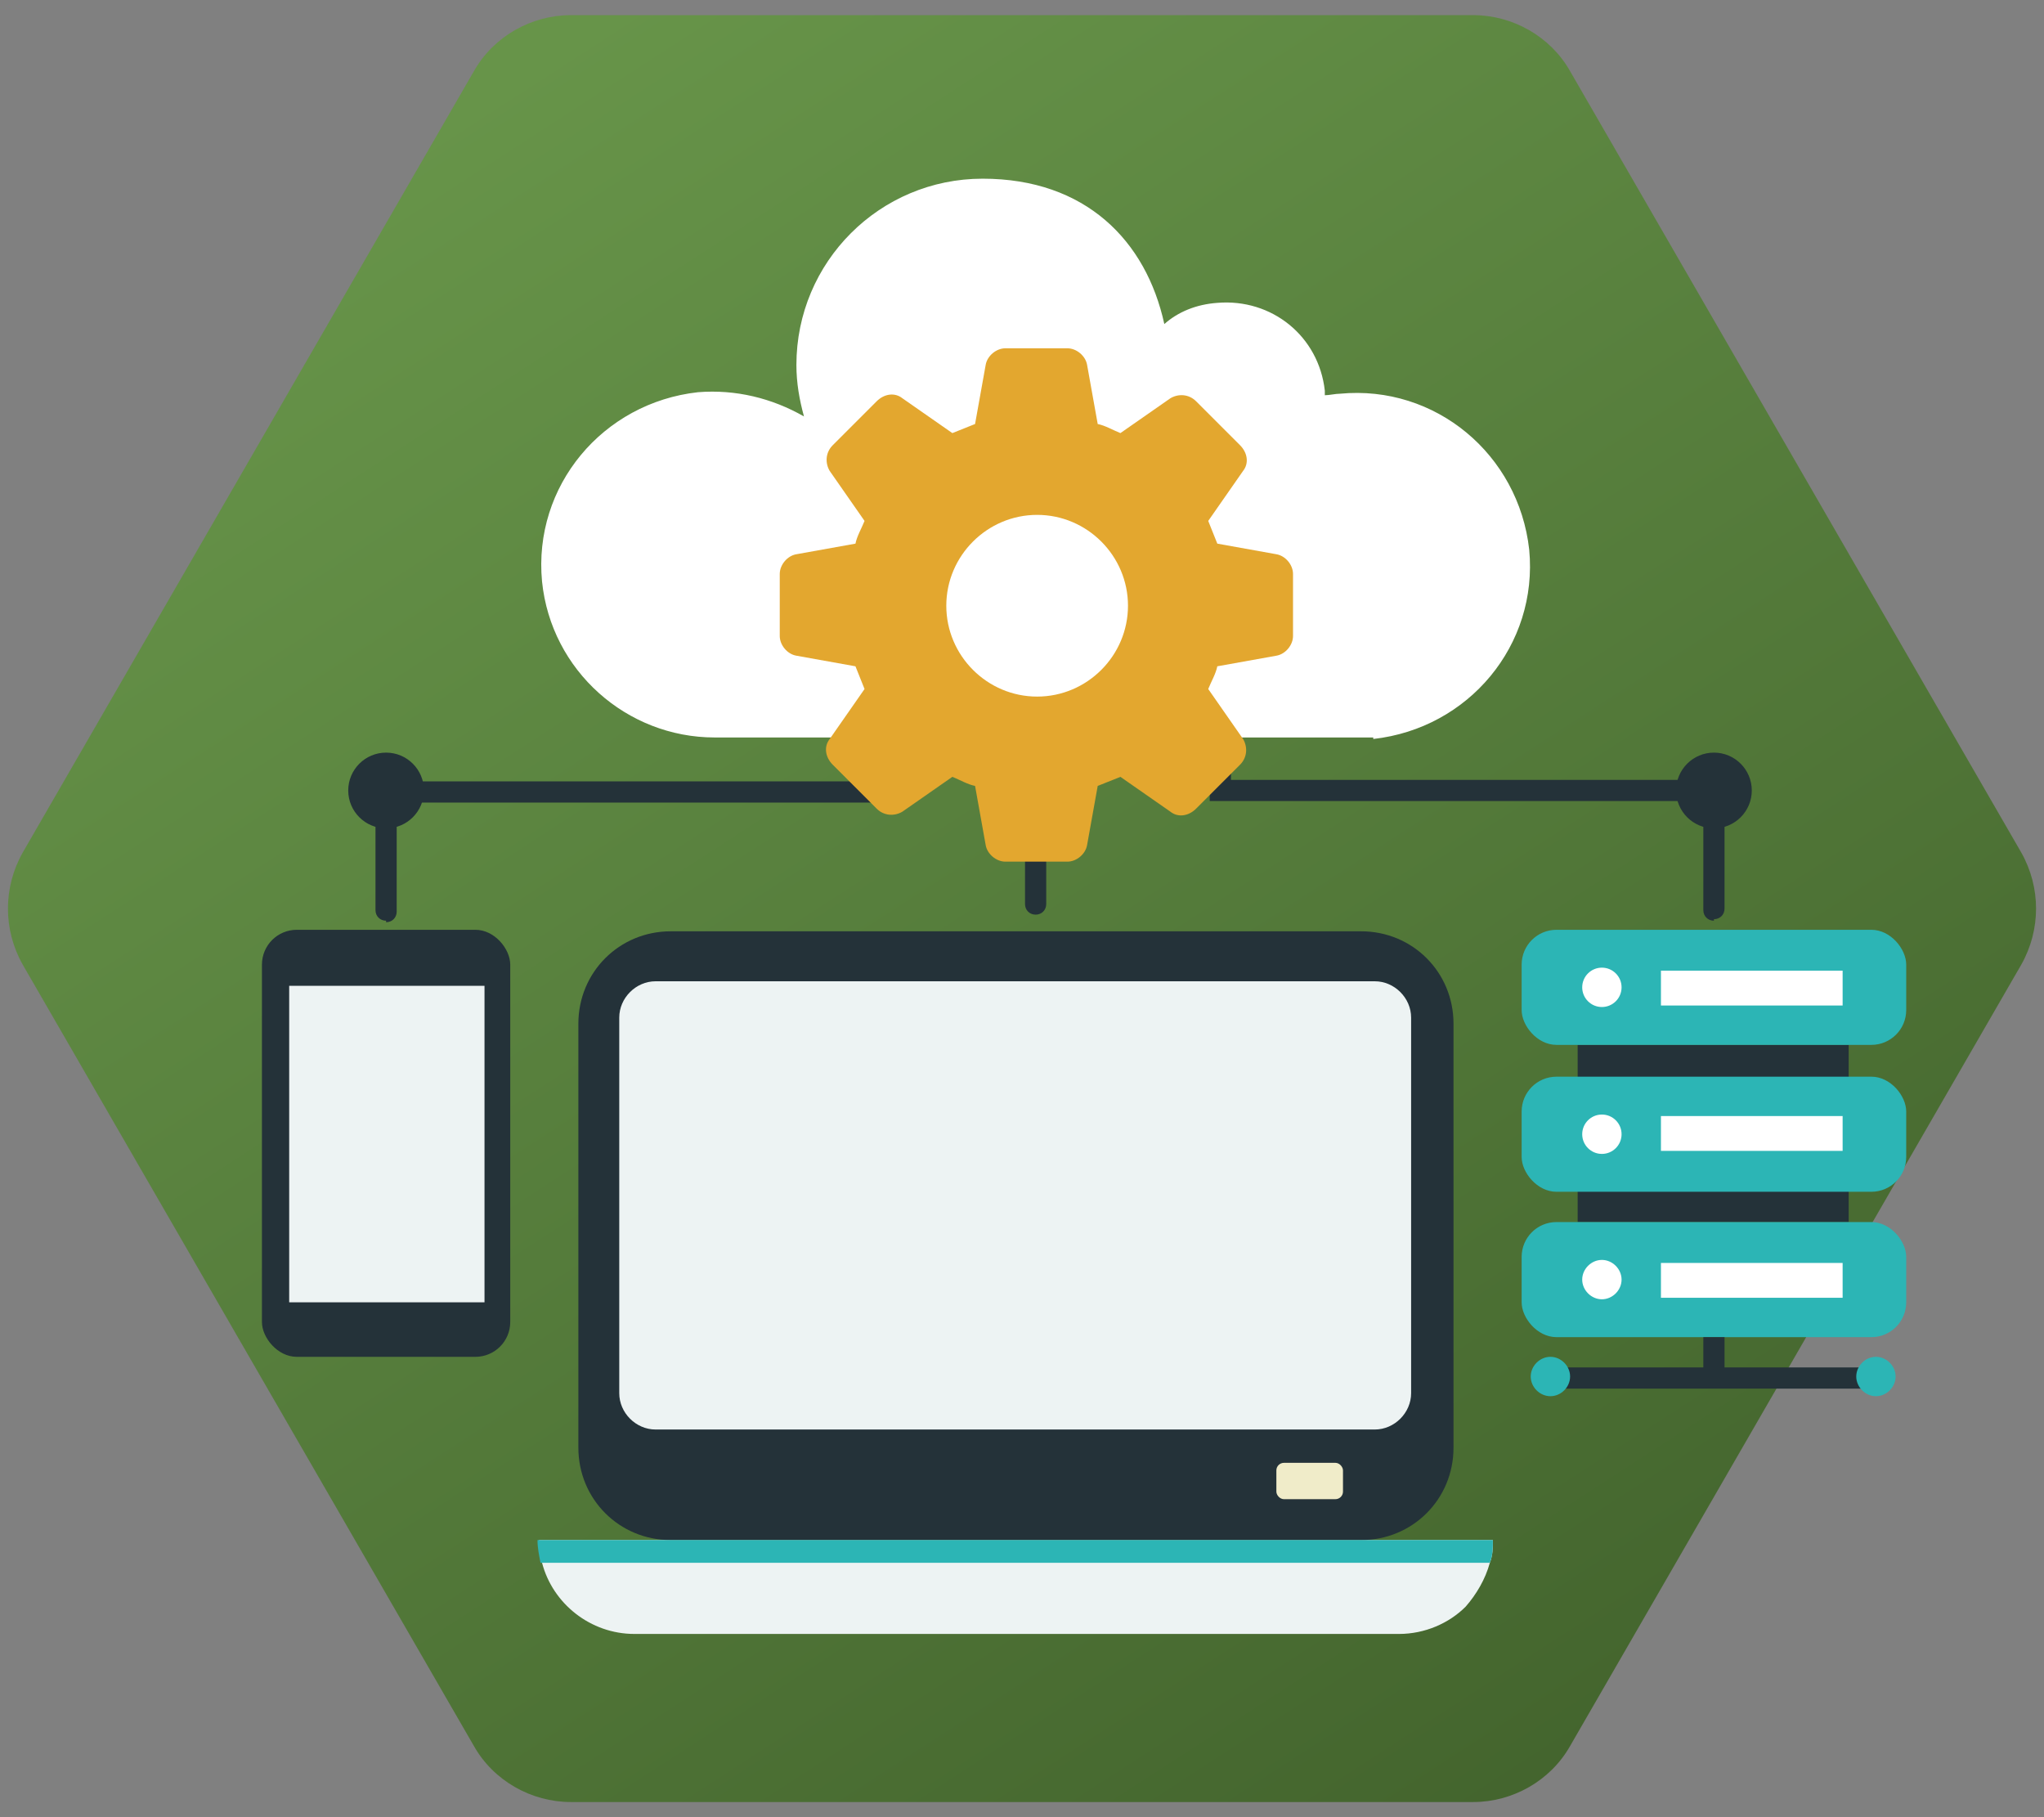 <?xml version="1.0" encoding="UTF-8"?>
<svg xmlns="http://www.w3.org/2000/svg" version="1.1" xmlns:xlink="http://www.w3.org/1999/xlink" viewBox="0 0 135 120">
  <rect x="0" y="0" width="135" height="120" fill="#808080" stroke="none"/>
  <defs>
    <style>
      .cls-1 {
        fill: #f0ecc9;
      }

      .cls-1, .cls-2, .cls-3, .cls-4, .cls-5, .cls-6, .cls-7 {
        stroke-width: 0px;
      }

      .cls-2 {
        fill: #e3a72f;
      }

      .cls-3 {
        fill: #edf3f3;
      }

      .cls-4 {
        fill: #243239;
      }

      .cls-5 {
        fill: #2cb5b5;
      }

      .cls-6 {
        fill: url(#_未命名漸層_7);
      }

      .cls-7 {
        fill: #fff;
      }
    </style>
    <linearGradient id="_未命名漸層_7" data-name="未命名漸層 7" x1="32.4" y1="5.8" x2="105.2" y2="118.3" gradientUnits="userSpaceOnUse">
      <stop offset="0" stop-color="#679449"/>
      <stop offset="1" stop-color="#43642d"/>
    </linearGradient>
  </defs>
  <g id="_圖層_1" data-name="圖層 1">
    <path class="cls-6" d="M97.3,1h-59.6c-2.6,0-5.1,1.4-6.4,3.7L1.5,56.3c-1.3,2.3-1.3,5.1,0,7.4l29.8,51.6c1.3,2.3,3.8,3.7,6.4,3.7h59.6c2.6,0,5.1-1.4,6.4-3.7l29.8-51.6c1.3-2.3,1.3-5.1,0-7.4L103.7,4.7c-1.3-2.3-3.8-3.7-6.4-3.7Z"/>
  </g>
  <g id="_03" data-name="03">
    <g>
      <g>
        <path class="cls-3" d="M98.6,101.7c0,.5,0,1-.2,1.5-.3,1.1-.9,2.1-1.6,2.9-1.1,1.1-2.7,1.8-4.4,1.8h-50.5c-2.9,0-5.4-2-6.1-4.7-.1-.5-.2-1-.2-1.5h63.1Z"/>
        <path class="cls-4" d="M96,67.6v28c0,3.4-2.7,6.1-6.1,6.1h-45.6c-3.4,0-6.1-2.7-6.1-6.1v-28c0-3.4,2.7-6.1,6.1-6.1h45.6c3.4,0,6.1,2.7,6.1,6.1Z"/>
        <path class="cls-3" d="M93.2,67.2v24.8c0,1.3-1.1,2.4-2.4,2.4h-47.5c-1.3,0-2.4-1.1-2.4-2.4v-24.8c0-1.3,1.1-2.4,2.4-2.4h47.5c1.3,0,2.4,1.1,2.4,2.4Z"/>
        <path class="cls-5" d="M98.6,101.7c0,.5,0,1-.2,1.5h-62.7c-.1-.5-.2-1-.2-1.5h63.1Z"/>
        <rect class="cls-1" x="84.3" y="96.6" width="4.4" height="2.4" rx=".5" ry=".5"/>
      </g>
      <g>
        <rect class="cls-4" x="17.3" y="61.4" width="16.4" height="28.2" rx="2.3" ry="2.3"/>
        <rect class="cls-3" x="19.1" y="65.1" width="12.9" height="20.9"/>
      </g>
      <g>
        <rect class="cls-4" x="104.2" y="69" width="17.9" height="11.7"/>
        <g>
          <rect class="cls-5" x="100.5" y="80.7" width="25.4" height="7.6" rx="2.3" ry="2.3"/>
          <rect class="cls-7" x="109.7" y="83.4" width="12" height="2.3"/>
          <path class="cls-7" d="M107.1,84.5c0,.7-.6,1.3-1.3,1.3s-1.3-.6-1.3-1.3.6-1.3,1.3-1.3,1.3.6,1.3,1.3Z"/>
        </g>
        <g>
          <rect class="cls-5" x="100.5" y="71.1" width="25.4" height="7.6" rx="2.3" ry="2.3"/>
          <rect class="cls-7" x="109.7" y="73.7" width="12" height="2.3"/>
          <circle class="cls-7" cx="105.8" cy="74.9" r="1.3"/>
        </g>
        <g>
          <rect class="cls-5" x="100.5" y="61.4" width="25.4" height="7.6" rx="2.3" ry="2.3"/>
          <rect class="cls-7" x="109.7" y="64.1" width="12" height="2.3"/>
          <circle class="cls-7" cx="105.8" cy="65.2" r="1.3"/>
        </g>
        <rect class="cls-4" x="102.4" y="90.3" width="21.5" height="1.4"/>
        <rect class="cls-4" x="112.5" y="88.3" width="1.4" height="2.6"/>
        <path class="cls-5" d="M103.7,90.9c0,.7-.6,1.3-1.3,1.3s-1.3-.6-1.3-1.3.6-1.3,1.3-1.3,1.3.6,1.3,1.3Z"/>
        <path class="cls-5" d="M125.2,90.9c0,.7-.6,1.3-1.3,1.3s-1.3-.6-1.3-1.3.6-1.3,1.3-1.3,1.3.6,1.3,1.3Z"/>
      </g>
      <path class="cls-4" d="M113.2,60.8c-.4,0-.7-.3-.7-.7v-7.2h-32.6v-6.3c0-.4.3-.7.7-.7s.7.3.7.7v4.9h32.6v8.5c0,.4-.3.7-.7.7Z"/>
      <path class="cls-4" d="M25.5,60.8c-.4,0-.7-.3-.7-.7v-8.5h31.7v-4.9c0-.4.3-.7.7-.7s.7.3.7.7v6.3h-31.7v7.2c0,.4-.3.7-.7.7Z"/>
      <path class="cls-4" d="M68.4,60.4c-.4,0-.7-.3-.7-.7v-11.2c0-.4.3-.7.7-.7s.7.3.7.7v11.2c0,.4-.3.7-.7.7Z"/>
      <circle class="cls-4" cx="25.5" cy="52.2" r="2.5"/>
      <circle class="cls-4" cx="113.2" cy="52.2" r="2.5"/>
      <path class="cls-7" d="M90.7,48.7c-.4,0-.8,0-1.1,0h-42.4c-5.8,0-10.8-4.4-11.4-10.3-.6-6.3,4-11.8,10.3-12.5,2.5-.2,4.9.4,7,1.6-.3-1.1-.5-2.2-.5-3.4,0-6.8,5.5-12.3,12.3-12.3s10.8,4.1,12,9.6c.9-.8,2.1-1.3,3.5-1.4,3.6-.3,6.7,2.2,7.1,5.8,0,0,0,.2,0,.3.3,0,.7-.1,1-.1,6.3-.6,11.8,4,12.5,10.3.6,6.3-4,11.8-10.3,12.5Z"/>
      <g>
        <path class="cls-2" d="M84.3,36.6l-3.9-.7c-.2-.5-.4-1-.6-1.5l2.3-3.3c.4-.5.3-1.2-.2-1.7l-2.9-2.9c-.5-.5-1.2-.5-1.7-.2l-3.3,2.3c-.5-.2-1-.5-1.5-.6l-.7-3.9c-.1-.6-.7-1.1-1.3-1.1h-4.1c-.6,0-1.2.5-1.3,1.1l-.7,3.9c-.5.2-1,.4-1.5.6l-3.3-2.3c-.5-.4-1.2-.3-1.7.2l-2.9,2.9c-.5.5-.5,1.2-.2,1.7l2.3,3.3c-.2.5-.5,1-.6,1.5l-3.9.7c-.6.1-1.1.7-1.1,1.3v4.1c0,.6.5,1.2,1.1,1.3l3.9.7c.2.5.4,1,.6,1.5l-2.3,3.3c-.4.5-.3,1.2.2,1.7l2.9,2.9c.5.5,1.2.5,1.7.2l3.3-2.3c.5.2,1,.5,1.5.6l.7,3.9c.1.6.7,1.1,1.3,1.1h4.1c.6,0,1.2-.5,1.3-1.1l.7-3.9c.5-.2,1-.4,1.5-.6l3.3,2.3c.5.4,1.2.3,1.7-.2l2.9-2.9c.5-.5.5-1.2.2-1.7l-2.3-3.3c.2-.5.5-1,.6-1.5l3.9-.7c.6-.1,1.1-.7,1.1-1.3v-4.1c0-.6-.5-1.2-1.1-1.3Z"/>
        <path class="cls-7" d="M74.5,40c0,3.3-2.7,6-6,6s-6-2.7-6-6,2.7-6,6-6,6,2.7,6,6Z"/>
      </g>
    </g>
  </g>
</svg>